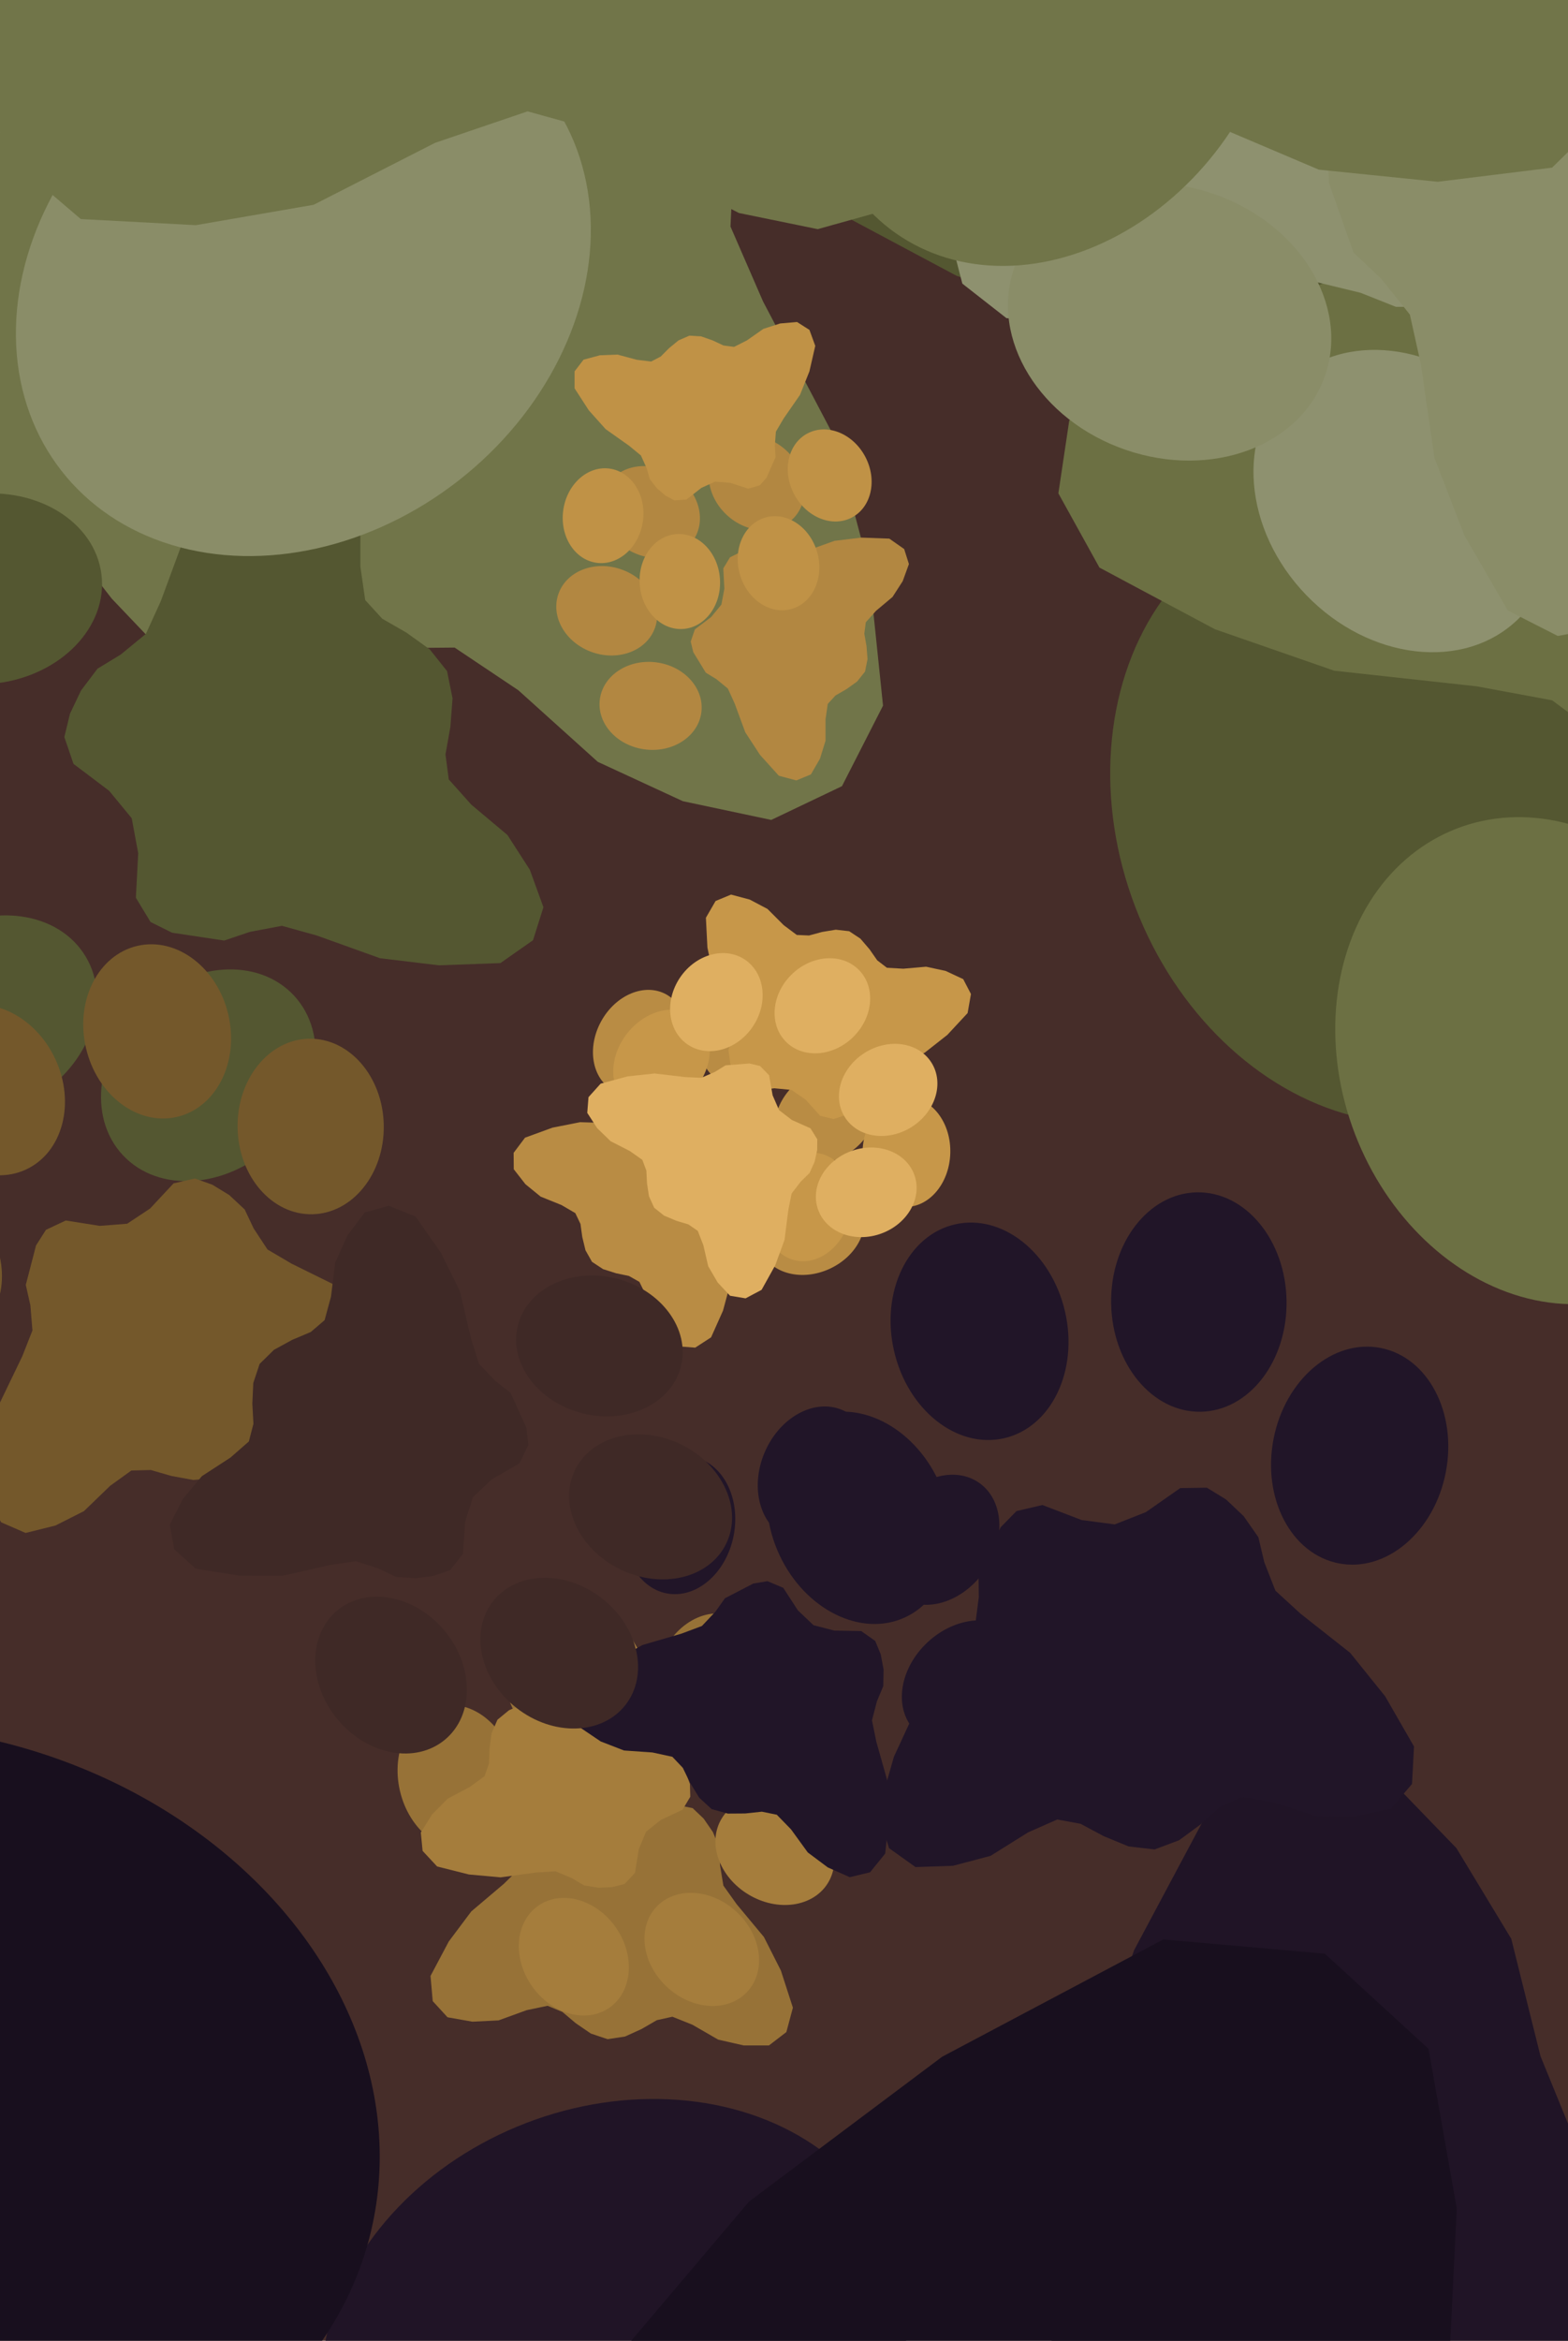 <svg xmlns="http://www.w3.org/2000/svg" width="429px" height="640px">
  <rect width="429" height="640" fill="rgb(70,45,41)"/>
  <ellipse cx="681" cy="-23" rx="70" ry="86" transform="rotate(123,681,-23)" fill="rgb(84,87,49)"/><ellipse cx="678" cy="148" rx="70" ry="86" transform="rotate(135,678,148)" fill="rgb(84,87,49)"/><ellipse cx="545" cy="256" rx="70" ry="86" transform="rotate(147,545,256)" fill="rgb(84,87,49)"/><ellipse cx="376" cy="223" rx="70" ry="86" transform="rotate(159,376,223)" fill="rgb(84,87,49)"/><polygon points="338.264,-104.34 330.537,-84.834 324.966,-65.264 314.786,-49.884 291.911,-40.541 258.427,-32.196 232.566,-16.538 211.613,3.721 207.877,28.717 221.992,54.217 261.672,75.386 302.66,89.622 351.649,94.991 377.545,99.787 396.7,114.043 410.809,127.986 429.22,135.822 447.607,139.539 465.134,139.409 482.554,128.175 495.317,98.144 510.783,77.255 534.431,66.47 566.459,60.23 581.07,45.526 584.841,28.41 581.191,-9.986 570.486,-26.686 560.524,-48.386 561.216,-74.714 566.151,-123.748 560.747,-166.8 548.291,-210.015 526.283,-229.123 501.056,-230.666 476.883,-214.382 456.191,-192.342 441.067,-161.325 427.172,-140.892 410.012,-134.133 389.71,-132.752 369.024,-129.25 350.636,-120.509" fill="rgb(84,87,49)"/>
  <ellipse cx="175" cy="285" rx="12" ry="15" transform="rotate(29,175,285)" fill="rgb(185,140,68)"/><ellipse cx="205" cy="283" rx="12" ry="15" transform="rotate(41,205,283)" fill="rgb(185,140,68)"/><ellipse cx="226" cy="305" rx="12" ry="15" transform="rotate(53,226,305)" fill="rgb(185,140,68)"/><ellipse cx="222" cy="336" rx="12" ry="15" transform="rotate(65,222,336)" fill="rgb(185,140,68)"/><polygon points="164.989,346.999 168.544,348.128 172.084,348.873 174.937,350.488 176.878,354.429 178.773,360.263 181.871,364.655 185.723,368.12 190.203,368.473 194.55,365.653 197.812,358.354 199.828,350.908 200.173,342.154 200.702,337.501 202.993,333.928 205.291,331.253 206.452,327.89 206.883,324.583 206.643,321.477 204.435,318.527 198.95,316.636 195.054,314.152 192.848,310.092 191.344,304.489 188.556,302.08 185.473,301.624 178.709,302.747 175.88,304.853 172.156,306.889 167.478,307.092 158.721,306.825 151.153,308.318 143.643,311.063 140.527,315.203 140.567,319.696 143.754,323.781 147.919,327.177 153.608,329.474 157.404,331.685 158.815,334.645 159.312,338.228 160.19,341.853 161.968,345.006" fill="rgb(185,140,68)"/>
  <ellipse cx="248" cy="315" rx="12" ry="15" transform="rotate(182,248,315)" fill="rgb(199,151,73)"/><ellipse cx="221" cy="330" rx="12" ry="15" transform="rotate(194,221,330)" fill="rgb(199,151,73)"/><ellipse cx="191" cy="320" rx="12" ry="15" transform="rotate(206,191,320)" fill="rgb(199,151,73)"/><ellipse cx="181" cy="290" rx="12" ry="15" transform="rotate(218,181,290)" fill="rgb(199,151,73)"/><polygon points="228.666,254.195 224.909,254.816 221.344,255.779 218.0,255.633 214.408,252.948 209.98,248.519 205.128,245.96 200.018,244.594 195.78,246.349 193.132,250.928 193.548,259.08 195.165,266.786 198.909,274.909 200.583,279.386 200.156,283.698 199.306,287.196 199.808,290.792 200.948,294.0 202.606,296.714 205.982,298.374 211.847,297.553 216.542,298.006 220.43,300.677 224.394,305.076 228.047,305.974 231.063,304.961 236.694,300.804 238.291,297.578 240.736,294.0 244.896,291.647 252.985,287.831 259.177,282.967 264.736,276.99 265.651,271.78 263.533,267.712 258.741,265.473 253.378,264.314 247.139,264.861 242.662,264.609 240.006,262.572 237.894,259.543 235.416,256.652 232.337,254.609" fill="rgb(199,151,73)"/>
  <ellipse cx="667" cy="93" rx="56" ry="68" transform="rotate(123,667,93)" fill="rgb(108,112,67)"/><ellipse cx="664" cy="230" rx="56" ry="68" transform="rotate(135,664,230)" fill="rgb(108,112,67)"/><ellipse cx="558" cy="316" rx="56" ry="68" transform="rotate(147,558,316)" fill="rgb(108,112,67)"/><ellipse cx="423" cy="290" rx="56" ry="68" transform="rotate(159,423,290)" fill="rgb(108,112,67)"/><polygon points="393.395,28.933 387.243,44.465 382.806,60.049 374.7,72.296 356.485,79.736 329.822,86.381 309.229,98.849 292.544,114.981 289.569,134.886 300.808,155.191 332.406,172.048 365.044,183.384 404.054,187.659 424.675,191.479 439.928,202.83 451.163,213.933 465.823,220.173 480.465,223.133 494.421,223.03 508.293,214.084 518.456,190.17 530.771,173.537 549.602,164.948 575.106,159.979 586.741,148.271 589.744,134.641 586.837,104.067 578.313,90.769 570.38,73.489 570.932,52.524 574.861,13.478 570.558,-20.804 560.639,-55.216 543.114,-70.431 523.026,-71.66 503.777,-58.693 487.301,-41.143 475.257,-16.444 464.192,-0.173 450.528,5.209 434.362,6.309 417.89,9.098 403.248,16.058" fill="rgb(108,112,67)"/>
  <ellipse cx="482" cy="-45" rx="37" ry="45" transform="rotate(100,482,-45)" fill="rgb(142,145,111)"/><ellipse cx="515" cy="38" rx="37" ry="45" transform="rotate(112,515,38)" fill="rgb(142,145,111)"/><ellipse cx="473" cy="118" rx="37" ry="45" transform="rotate(124,473,118)" fill="rgb(142,145,111)"/><ellipse cx="384" cy="137" rx="37" ry="45" transform="rotate(136,384,137)" fill="rgb(142,145,111)"/><polygon points="299.071,-13.662 299.339,-2.631 300.664,7.989 298.896,17.526 289.742,26.75 275.247,37.671 265.944,50.565 259.964,64.679 263.292,77.548 275.365,86.992 298.925,89.086 321.693,87.555 346.513,80.087 360.036,77.088 372.238,80.053 381.934,83.904 392.457,83.914 402.123,81.935 410.581,78.27 416.706,69.252 416.713,52.091 419.908,38.8 429.14,28.719 443.363,19.116 447.415,8.996 445.723,-0.066 436.066,-17.904 427.452,-23.789 418.17,-32.247 413.095,-45.135 405.407,-69.887 393.944,-89.619 379.034,-107.98 364.452,-112.708 351.923,-108.271 343.566,-95.421 338.078,-80.499 337.13,-62.375 334.602,-49.627 327.684,-42.829 318.139,-37.988 308.844,-32.042 301.739,-24.032" fill="rgb(142,145,111)"/>
  <ellipse cx="320" cy="88" rx="37" ry="45" transform="rotate(289,320,88)" fill="rgb(138,141,104)"/><ellipse cx="300" cy="0" rx="37" ry="45" transform="rotate(301,300,0)" fill="rgb(138,141,104)"/><ellipse cx="354" cy="-71" rx="37" ry="45" transform="rotate(313,354,-71)" fill="rgb(138,141,104)"/><ellipse cx="445" cy="-76" rx="37" ry="45" transform="rotate(325,445,-76)" fill="rgb(138,141,104)"/><polygon points="506.276,86.284 507.737,75.347 508.09,64.651 511.328,55.508 521.812,47.829 537.837,39.31 549.042,28.03 557.157,15.026 555.883,1.795 545.436,-9.422 522.494,-15.176 499.766,-17.226 474.084,-13.732 460.258,-12.885 448.67,-17.723 439.696,-23.043 429.304,-24.699 419.448,-24.257 410.52,-21.96 403.06,-14.011 400.368,2.938 395.134,15.565 384.438,24.078 368.888,31.337 363.303,40.699 363.556,49.914 370.304,69.043 377.892,76.203 385.736,86.009 388.733,99.532 392.454,125.183 400.689,146.465 412.543,166.932 426.205,173.883 439.275,171.461 449.539,160.076 457.294,146.196 461.065,128.443 465.556,116.248 473.453,110.616 483.637,107.328 493.748,102.909 502.019,96.109" fill="rgb(138,141,104)"/>
  <ellipse cx="405" cy="936" rx="67" ry="82" transform="rotate(213,405,936)" fill="rgb(32,20,38)"/><ellipse cx="240" cy="933" rx="67" ry="82" transform="rotate(225,240,933)" fill="rgb(32,20,38)"/><ellipse cx="136" cy="805" rx="67" ry="82" transform="rotate(237,136,805)" fill="rgb(32,20,38)"/><ellipse cx="168" cy="643" rx="67" ry="82" transform="rotate(249,168,643)" fill="rgb(32,20,38)"/><polygon points="482.686,606.69 463.974,599.279 445.201,593.934 430.448,584.169 421.486,562.226 413.48,530.106 398.461,505.299 379.027,485.199 355.049,481.615 330.588,495.155 310.282,533.219 296.626,572.537 291.476,619.53 286.875,644.371 273.2,662.746 259.824,676.28 252.308,693.94 248.742,711.579 248.867,728.391 259.643,745.102 288.451,757.345 308.489,772.18 318.834,794.865 324.82,825.589 338.925,839.604 355.344,843.221 392.176,839.72 408.195,829.451 429.011,819.895 454.266,820.56 501.303,825.293 542.601,820.109 584.055,808.161 602.385,787.049 603.865,762.85 588.245,739.662 567.102,719.813 537.349,705.305 517.748,691.976 511.264,675.515 509.94,656.041 506.58,636.197 498.196,618.559" fill="rgb(32,20,38)"/>
  <ellipse cx="-31" cy="-93" rx="59" ry="73" transform="rotate(-1,-31,-93)" fill="rgb(113,117,73)"/><ellipse cx="90" cy="-172" rx="59" ry="73" transform="rotate(11,90,-172)" fill="rgb(113,117,73)"/><ellipse cx="230" cy="-130" rx="59" ry="73" transform="rotate(23,230,-130)" fill="rgb(113,117,73)"/><ellipse cx="287" cy="4" rx="59" ry="73" transform="rotate(35,287,4)" fill="rgb(113,117,73)"/><polygon points="74.958,186.38 92.339,182.562 108.742,177.198 124.384,177.061 141.803,188.715 163.552,208.301 186.826,219.059 211.009,224.184 230.357,214.955 241.593,192.936 237.658,154.995 228.229,119.423 208.769,82.43 199.86,61.946 200.799,41.717 203.911,25.183 200.689,8.521 194.583,-6.171 186.179,-18.433 170.018,-25.354 142.848,-20.085 120.825,-21.052 102.026,-32.565 82.447,-52.127 65.179,-55.426 51.355,-49.96 26.089,-29.183 19.423,-13.735 8.89,3.561 -9.951,15.561 -46.77,35.347 -74.479,59.565 -98.958,88.82 -101.955,113.357 -91.076,131.827 -68.161,141.101 -42.85,145.197 -13.867,141.122 7.09,141.201 19.982,150.061 30.581,163.681 42.855,176.565 57.722,185.349" fill="rgb(113,117,73)"/>
  <ellipse cx="25" cy="1177" rx="107" ry="131" transform="rotate(247,25,1177)" fill="rgb(24,15,30)"/><ellipse cx="-189" cy="1026" rx="107" ry="131" transform="rotate(259,-189,1026)" fill="rgb(24,15,30)"/><ellipse cx="-212" cy="766" rx="107" ry="131" transform="rotate(271,-212,766)" fill="rgb(24,15,30)"/><ellipse cx="-26" cy="580" rx="107" ry="131" transform="rotate(283,-26,580)" fill="rgb(24,15,30)"/><polygon points="419.4,811.978 401.36,785.624 381.405,761.933 370.662,735.996 378.343,699.174 396.313,649.815 398.567,603.852 390.836,560.164 362.471,534.172 318.276,530.278 257.785,562.335 204.93,601.943 156.454,659.196 128.358,687.794 94.063,699.832 64.457,705.769 38.897,722.333 18.554,742.373 3.799,764.602 3.148,796.148 30.183,837.818 43.379,875.116 36.86,914.14 17.472,959.871 23.591,990.825 41.982,1010.154 93.543,1038.231 123.731,1038.937 159.595,1044.837 192.231,1068.121 249.911,1116.087 308.842,1145.915 373.98,1166.98 416.828,1155.471 440.249,1124.949 440.275,1080.582 430.074,1035.709 403.806,990.22 389.847,955.291 395.924,927.882 411.462,901.087 424.651,872.0 429.273,841.355" fill="rgb(24,15,30)"/>
  <ellipse cx="57" cy="294" rx="26" ry="32" transform="rotate(227,57,294)" fill="rgb(84,87,49)"/><ellipse cx="-4" cy="278" rx="26" ry="32" transform="rotate(239,-4,278)" fill="rgb(84,87,49)"/><ellipse cx="-32" cy="220" rx="26" ry="32" transform="rotate(251,-32,220)" fill="rgb(84,87,49)"/><ellipse cx="-4" cy="161" rx="26" ry="32" transform="rotate(263,-4,161)" fill="rgb(84,87,49)"/><polygon points="117.561,177.529 111.18,172.96 104.581,169.166 99.92,164.08 98.599,154.931 98.6,142.023 95.258,131.219 89.8,121.781 81.066,118.163 70.533,120.978 59.258,133.465 50.382,147.054 44,164.349 39.916,173.314 33.008,178.977 26.67,182.836 22.16,188.809 19.147,195.147 17.608,201.52 20.109,208.859 29.854,216.21 36.036,223.714 37.811,233.273 37.177,245.463 41.192,252.096 47.063,255.014 61.33,257.164 68.36,254.79 77.138,253.138 86.631,255.772 103.982,262 120.098,263.935 136.91,263.325 145.837,257.066 148.68,248.049 144.958,237.802 138.83,228.297 128.941,220.0 122.782,213.107 121.882,206.267 123.218,198.774 123.818,190.948 122.31,183.483" fill="rgb(84,87,49)"/>
  <ellipse cx="83" cy="77" rx="69" ry="84" transform="rotate(232,83,77)" fill="rgb(138,141,104)"/><ellipse cx="-75" cy="19" rx="69" ry="84" transform="rotate(244,-75,19)" fill="rgb(138,141,104)"/><ellipse cx="-133" cy="-139" rx="69" ry="84" transform="rotate(256,-133,-139)" fill="rgb(138,141,104)"/><ellipse cx="-49" cy="-286" rx="69" ry="84" transform="rotate(268,-49,-286)" fill="rgb(138,141,104)"/><polygon points="268.746,-216.542 253.055,-229.996 236.611,-241.463 225.55,-255.879 224.184,-280.184 227.15,-314.051 220.86,-343.163 208.709,-369.179 186.623,-380.677 158.342,-375.708 125.896,-345.535 99.488,-311.92 78.774,-268.008 66,-245.424 46.577,-232.154 29.063,-223.483 15.859,-208.847 6.498,-192.911 0.998,-176.543 5.875,-156.713 29.756,-135.192 44.254,-114.085 46.715,-88.597 42.255,-56.761 51.265,-38.435 66.0,-29.432 102.937,-20.517 121.927,-25.132 145.335,-27.452 169.638,-18.362 213.732,1.962 255.568,10.737 299.818,12.995 324.677,-1.377 334.205,-24.381 326.79,-52.121 312.896,-78.466 288.855,-102.503 274.278,-122.0 273.485,-140.153 278.711,-159.507 282.083,-179.899 279.839,-199.831" fill="rgb(138,141,104)"/>
  <ellipse cx="196" cy="274" rx="12" ry="14" transform="rotate(34,196,274)" fill="rgb(223,175,97)"/><ellipse cx="225" cy="275" rx="12" ry="14" transform="rotate(46,225,275)" fill="rgb(223,175,97)"/><ellipse cx="243" cy="298" rx="12" ry="14" transform="rotate(58,243,298)" fill="rgb(223,175,97)"/><ellipse cx="237" cy="326" rx="12" ry="14" transform="rotate(70,237,326)" fill="rgb(223,175,97)"/><polygon points="181.707,332.384 185.007,333.758 188.324,334.765 190.913,336.545 192.437,340.469 193.759,346.198 196.349,350.65 199.738,354.279 203.985,354.99 208.371,352.662 212.094,345.965 214.641,339.025 215.702,330.696 216.596,326.299 219.081,323.079 221.498,320.717 222.888,317.604 223.576,314.483 223.605,311.497 221.744,308.496 216.666,306.233 213.154,303.536 211.387,299.476 210.419,294.001 207.958,291.469 205.053,290.775 198.502,291.283 195.625,293.057 191.899,294.689 187.417,294.493 179.078,293.507 171.729,294.299 164.33,296.293 161.01,299.985 160.672,304.277 163.374,308.444 167.067,312.034 172.306,314.702 175.745,317.13 176.845,320.073 177.02,323.536 177.555,327.07 178.989,330.228" fill="rgb(223,175,97)"/>
  <ellipse cx="178" cy="193" rx="12" ry="14" transform="rotate(277,178,193)" fill="rgb(178,135,65)"/><ellipse cx="166" cy="167" rx="12" ry="14" transform="rotate(289,166,167)" fill="rgb(178,135,65)"/><ellipse cx="178" cy="140" rx="12" ry="14" transform="rotate(301,178,140)" fill="rgb(178,135,65)"/><ellipse cx="207" cy="132" rx="12" ry="14" transform="rotate(313,207,132)" fill="rgb(178,135,65)"/><polygon points="237.353,180.231 237.079,176.667 236.471,173.254 236.881,170.139 239.686,167.0 244.19,163.221 246.981,158.892 248.676,154.225 247.381,150.119 243.316,147.268 235.658,146.99 228.319,147.871 220.416,150.708 216.092,151.908 212.095,151.155 208.893,150.074 205.488,150.249 202.395,151.053 199.721,152.382 197.893,155.403 198.181,160.955 197.373,165.309 194.557,168.726 190.119,172.074 188.98,175.417 189.681,178.319 193.107,183.926 195.994,185.684 199.14,188.263 201.0,192.346 203.907,200.223 207.949,206.412 213.084,212.099 217.881,213.381 221.86,211.734 224.345,207.435 225.867,202.514 225.867,196.635 226.469,192.469 228.591,190.152 231.597,188.424 234.503,186.343 236.666,183.631" fill="rgb(178,135,65)"/>
  <ellipse cx="-21" cy="345" rx="20" ry="24" transform="rotate(323,-21,345)" fill="rgb(116,88,43)"/><ellipse cx="-3" cy="298" rx="20" ry="24" transform="rotate(335,-3,298)" fill="rgb(116,88,43)"/><ellipse cx="43" cy="282" rx="20" ry="24" transform="rotate(347,43,282)" fill="rgb(116,88,43)"/><ellipse cx="85" cy="308" rx="20" ry="24" transform="rotate(359,85,308)" fill="rgb(116,88,43)"/><polygon points="63.681,400.927 67.706,396.395 71.152,391.633 75.435,388.463 82.568,388.187 92.482,389.23 101.05,387.535 108.74,384.106 112.224,377.689 110.912,369.372 102.231,359.705 92.511,351.79 79.743,345.492 73.186,341.632 69.395,335.869 66.943,330.69 62.719,326.744 58.095,323.918 53.324,322.221 47.485,323.55 41.053,330.441 34.791,334.584 27.305,335.175 17.994,333.704 12.575,336.252 9.86,340.526 7.057,351.31 8.313,356.901 8.874,363.776 6.084,370.855 -0.1,383.679 -2.887,395.9 -3.776,408.862 0.311,416.224 7.007,419.135 15.178,417.103 22.973,413.164 30.143,406.239 35.934,402.065 41.26,401.925 46.908,403.556 52.87,404.649 58.725,404.094" fill="rgb(116,88,43)"/>
  <ellipse cx="0" cy="-236" rx="76" ry="93" transform="rotate(340,0,-236)" fill="rgb(113,117,73)"/><ellipse cx="115" cy="-383" rx="76" ry="93" transform="rotate(352,115,-383)" fill="rgb(113,117,73)"/><ellipse cx="301" cy="-389" rx="76" ry="93" transform="rotate(364,301,-389)" fill="rgb(113,117,73)"/><ellipse cx="425" cy="-251" rx="76" ry="93" transform="rotate(376,425,-251)" fill="rgb(113,117,73)"/><polygon points="244.928,56.742 264.297,44.923 281.847,31.646 300.649,24.988 326.487,31.806 360.839,46.391 393.366,49.7 424.649,45.839 444.145,26.681 448.551,-4.53 428.056,-48.64 401.92,-87.613 363.102,-124.134 343.857,-145.132 336.591,-169.911 333.48,-191.137 322.678,-209.888 309.217,-225.066 293.994,-236.361 271.637,-237.996 241.067,-220.364 214.113,-212.389 186.669,-218.465 154.944,-233.921 132.755,-230.73 118.357,-218.401 96.52,-182.863 94.897,-161.471 89.378,-136.245 71.644,-113.957 35.468,-74.816 12.115,-34.115 -5.253,11.317 1.319,42.145 22.103,59.896 53.58,61.565 85.797,55.996 119.047,39.05 144.348,30.446 163.568,35.776 182.002,47.797 202.148,58.235 223.718,62.654" fill="rgb(113,117,73)"/>
  <ellipse cx="125" cy="486" rx="16" ry="20" transform="rotate(-13,125,486)" fill="rgb(151,114,55)"/><ellipse cx="154" cy="457" rx="16" ry="20" transform="rotate(-1,154,457)" fill="rgb(151,114,55)"/><ellipse cx="195" cy="461" rx="16" ry="20" transform="rotate(11,195,461)" fill="rgb(151,114,55)"/><ellipse cx="218" cy="494" rx="16" ry="20" transform="rotate(23,218,494)" fill="rgb(151,114,55)"/><polygon points="171.0,556.824 175.529,554.77 179.702,552.351 183.97,551.404 189.409,553.578 196.492,557.668 203.48,559.257 210.389,559.253 215.142,555.606 216.934,548.934 213.653,538.79 209.009,529.614 201.54,520.632 197.914,515.55 196.995,509.965 196.885,505.265 195.036,500.897 192.513,497.236 189.503,494.372 184.683,493.419 177.562,496.438 171.485,497.453 165.677,495.398 159.188,491.188 154.276,491.29 150.815,493.587 145.115,500.735 144.19,505.346 142.316,510.686 137.863,515.061 128.947,522.609 122.78,530.84 117.788,540.26 118.394,547.142 122.442,551.558 129.245,552.762 136.402,552.411 144.088,549.613 149.822,548.417 153.861,550.09 157.55,553.197 161.654,556.006 166.228,557.544" fill="rgb(151,114,55)"/>
  <ellipse cx="205" cy="472" rx="14" ry="17" transform="rotate(109,205,472)" fill="rgb(165,125,60)"/><ellipse cx="212" cy="506" rx="14" ry="17" transform="rotate(121,212,506)" fill="rgb(165,125,60)"/><ellipse cx="192" cy="533" rx="14" ry="17" transform="rotate(133,192,533)" fill="rgb(165,125,60)"/><ellipse cx="157" cy="535" rx="14" ry="17" transform="rotate(145,157,535)" fill="rgb(165,125,60)"/><polygon points="134.487,473.934 133.931,478.093 133.797,482.161 132.566,485.638 128.578,488.558 122.484,491.797 118.223,496.087 115.137,501.032 115.622,506.064 119.595,510.33 128.319,512.518 136.962,513.297 146.729,511.969 151.986,511.646 156.393,513.486 159.806,515.509 163.758,516.139 167.506,515.971 170.901,515.098 173.738,512.075 174.761,505.629 176.752,500.827 180.819,497.59 186.733,494.83 188.857,491.269 188.76,487.765 186.194,480.491 183.309,477.768 180.326,474.039 179.186,468.896 177.771,459.142 174.64,451.049 170.131,443.265 164.936,440.622 159.966,441.543 156.063,445.873 153.114,451.151 151.679,457.902 149.972,462.539 146.969,464.681 143.096,465.932 139.251,467.612 136.105,470.198" fill="rgb(165,125,60)"/>
  <ellipse cx="227" cy="130" rx="11" ry="13" transform="rotate(152,227,130)" fill="rgb(192,146,70)"/><ellipse cx="213" cy="154" rx="11" ry="13" transform="rotate(164,213,154)" fill="rgb(192,146,70)"/><ellipse cx="186" cy="159" rx="11" ry="13" transform="rotate(176,186,159)" fill="rgb(192,146,70)"/><ellipse cx="165" cy="141" rx="11" ry="13" transform="rotate(188,165,141)" fill="rgb(192,146,70)"/><polygon points="185.64,93.069 183.058,95.19 180.771,97.486 178.165,98.842 174.258,98.377 168.949,96.954 164.138,97.138 159.655,98.342 157.205,101.536 157.202,106.177 161.095,112.19 165.705,117.338 172.114,121.868 175.351,124.535 176.918,128.0 177.807,131.032 179.767,133.544 182.041,135.482 184.492,136.817 187.786,136.597 191.882,133.4 195.65,131.684 199.776,132.008 204.719,133.612 207.89,132.691 209.737,130.598 212.193,124.968 211.991,121.816 212.279,118.024 214.408,114.41 218.881,107.961 221.453,101.547 223.054,94.566 221.464,90.205 218.07,88.042 213.445,88.444 208.861,89.917 204.36,93.069 200.847,94.843 197.934,94.459 195.0,93.084 191.848,91.975 188.612,91.772" fill="rgb(192,146,70)"/>
  <ellipse cx="186" cy="417" rx="15" ry="19" transform="rotate(11,186,417)" fill="rgb(33,21,40)"/><ellipse cx="223" cy="403" rx="15" ry="19" transform="rotate(23,223,403)" fill="rgb(33,21,40)"/><ellipse cx="257" cy="421" rx="15" ry="19" transform="rotate(35,257,421)" fill="rgb(33,21,40)"/><ellipse cx="264" cy="460" rx="15" ry="19" transform="rotate(47,264,460)" fill="rgb(33,21,40)"/><polygon points="199.134,495.866 203.874,495.833 208.445,495.344 212.528,496.175 216.421,500.176 221.003,506.484 226.472,510.576 232.489,513.25 238.041,511.917 242.188,506.803 243.264,496.699 242.778,486.908 239.756,476.192 238.569,470.361 239.934,465.142 241.661,461.007 241.744,456.487 240.967,452.321 239.456,448.66 235.628,445.962 228.258,445.83 222.573,444.358 218.312,440.318 214.294,434.136 209.978,432.32 206.073,432.979 198.339,436.993 195.747,440.649 192.044,444.572 186.471,446.655 175.782,449.772 167.221,454.547 159.223,460.814 157.083,467.041 158.894,472.456 164.351,476.142 170.719,478.611 178.497,479.154 183.953,480.335 186.821,483.358 188.829,487.494 191.313,491.53 194.7,494.642" fill="rgb(33,21,40)"/>
  <ellipse cx="164" cy="368" rx="19" ry="23" transform="rotate(104,164,368)" fill="rgb(63,41,38)"/><ellipse cx="178" cy="412" rx="19" ry="23" transform="rotate(116,178,412)" fill="rgb(63,41,38)"/><ellipse cx="153" cy="452" rx="19" ry="23" transform="rotate(128,153,452)" fill="rgb(63,41,38)"/><ellipse cx="107" cy="458" rx="19" ry="23" transform="rotate(140,107,458)" fill="rgb(63,41,38)"/><polygon points="69.298,378.128 69.04,383.795 69.339,389.288 68.09,394.116 63.065,398.518 55.239,403.599 50.007,409.878 46.433,416.901 47.679,423.62 53.531,428.897 65.539,430.815 77.27,430.847 90.266,427.907 97.308,426.854 103.46,428.812 108.294,431.134 113.69,431.517 118.718,430.849 123.187,429.273 126.652,424.868 127.271,416.067 129.386,409.366 134.482,404.527 142.12,400.112 144.561,395.067 144.019,390.36 139.706,380.866 135.499,377.539 131.042,372.868 128.902,366.077 125.847,353.107 120.676,342.577 113.688,332.626 106.38,329.679 99.795,331.505 95.049,337.795 91.699,345.251 90.563,354.511 88.809,360.958 85.018,364.197 79.949,366.337 74.969,369.053 71.038,372.906" fill="rgb(63,41,38)"/>
  <ellipse cx="235" cy="415" rx="24" ry="30" transform="rotate(335,235,415)" fill="rgb(33,21,40)"/><ellipse cx="268" cy="364" rx="24" ry="30" transform="rotate(347,268,364)" fill="rgb(33,21,40)"/><ellipse cx="328" cy="356" rx="24" ry="30" transform="rotate(359,328,356)" fill="rgb(33,21,40)"/><ellipse cx="372" cy="398" rx="24" ry="30" transform="rotate(371,372,398)" fill="rgb(33,21,40)"/><polygon points="322.611,503.149 328.554,498.769 333.865,493.969 339.77,491.278 348.338,492.755 359.885,496.508 370.521,496.658 380.551,494.52 386.326,487.757 386.869,477.517 378.976,463.802 369.4,451.912 355.783,441.175 348.95,434.916 345.893,427.091 344.283,420.299 340.25,414.529 335.457,409.991 330.203,406.762 322.91,406.866 313.502,413.447 304.993,416.797 295.926,415.605 285.205,411.496 278.104,413.159 273.787,417.563 267.717,429.701 267.798,436.68 266.724,445.012 261.609,452.739 250.994,466.45 244.579,480.304 240.238,495.521 243.243,505.326 250.482,510.49 260.731,510.138 271.015,507.42 281.311,500.985 289.267,497.479 295.648,498.661 301.963,502.034 308.788,504.846 315.905,505.667" fill="rgb(33,21,40)"/>
</svg>